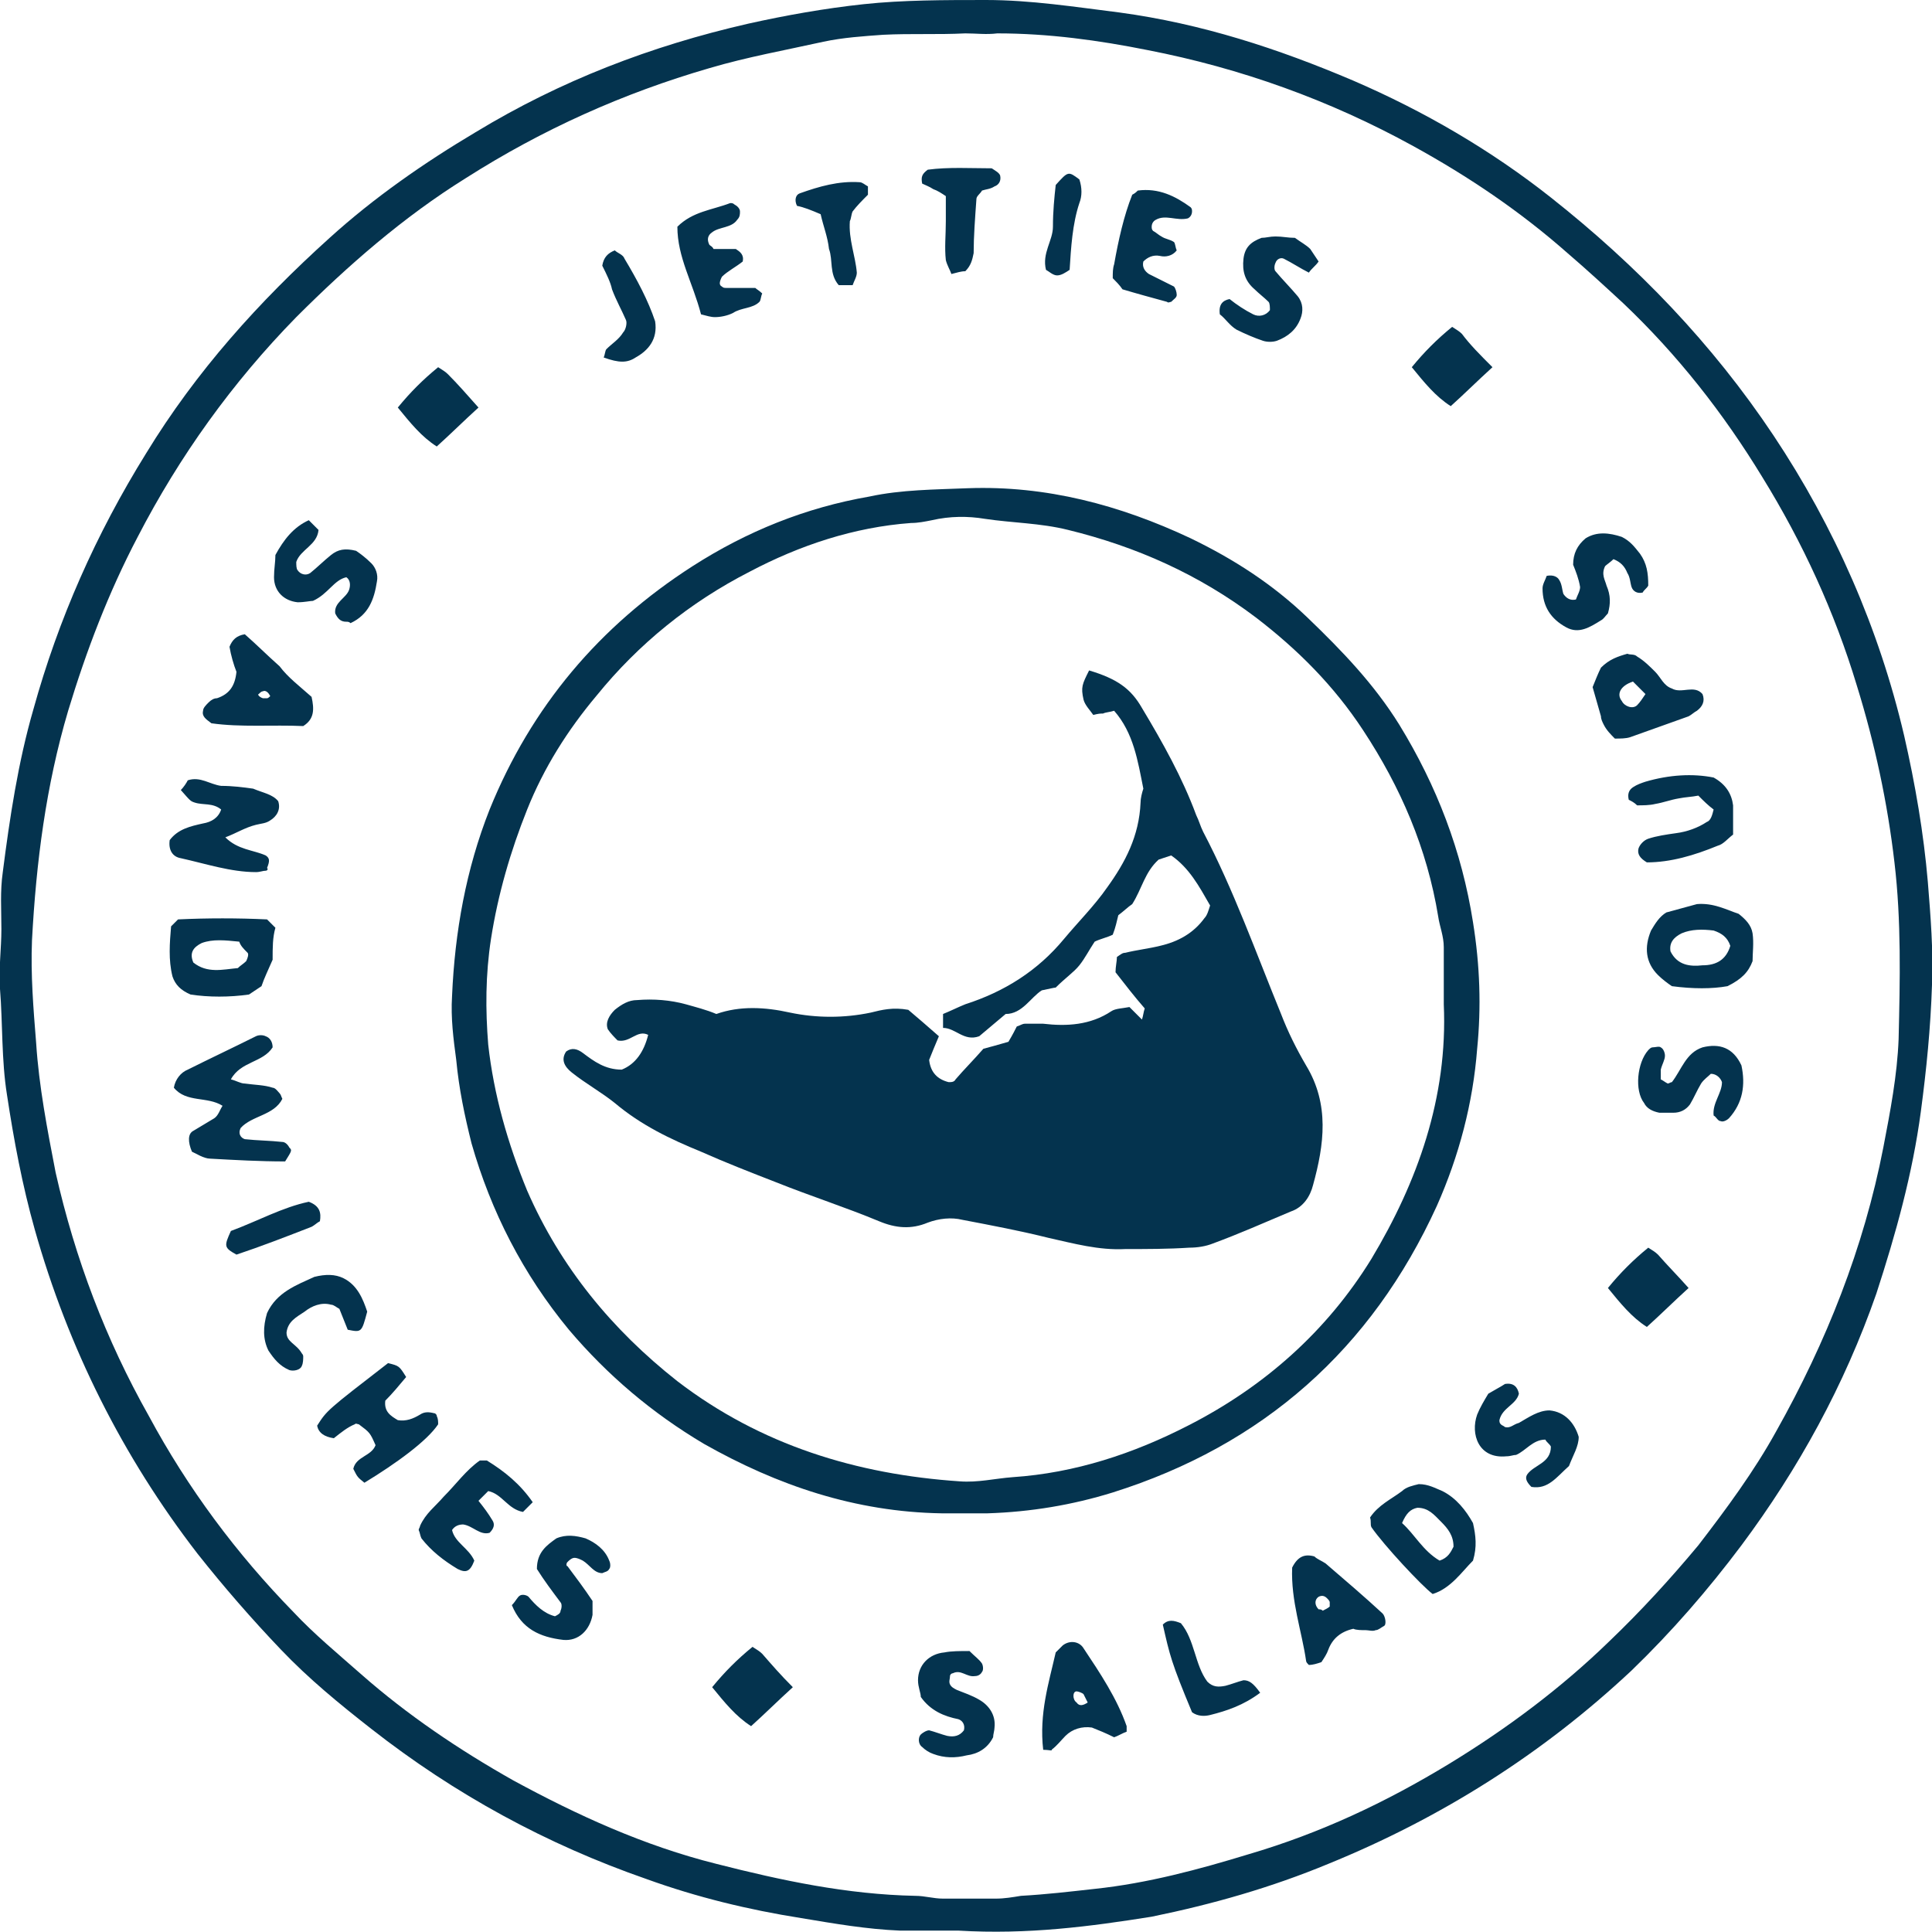 <svg xmlns="http://www.w3.org/2000/svg" width="138.9" height="138.9" viewBox="0 0 138.9 138.9"><g fill-rule="evenodd" clip-rule="evenodd" fill="#04334E"><path d="M68.9 138.8h-4.2c-2.4-.1-4.7-.5-7.1-.9-3.8-.6-7.5-1.5-11.1-2.8-7.2-2.5-13.8-6.1-19.8-10.8-2.3-1.8-4.5-3.6-6.5-5.7-2.1-2.2-4.1-4.5-6-6.9-5.4-7-9.3-14.8-11.7-23.3-.9-3.2-1.5-6.4-2-9.7-.4-2.5-.3-5.1-.5-7.6-.1-1.5.1-2.9.1-4.3s-.1-2.7.1-4.1c.5-3.9 1.1-7.9 2.2-11.7 1.8-6.5 4.5-12.6 8.1-18.4 3.6-5.9 8.1-10.9 13.2-15.5 3.2-2.9 6.8-5.4 10.5-7.6 6.1-3.7 12.6-6.2 19.6-7.8 2.7-.6 5.5-1.1 8.3-1.4 2.8-.3 5.8-.3 8.8-.3 3.2 0 6.4.5 9.6.9 5.9.8 11.4 2.6 16.8 4.9 5.1 2.2 9.9 5 14.2 8.4 6.2 4.9 11.6 10.5 16 17.1 4.4 6.6 7.6 13.9 9.4 21.6.8 3.5 1.4 7 1.7 10.5.2 2.5.4 4.9.3 7.4-.1 3.1-.4 6.1-.8 9.1-.6 4.5-1.8 8.8-3.2 13.1-2.3 6.6-5.6 12.6-9.7 18.1-2.4 3.2-5 6.2-7.9 9-6.4 6-13.7 10.6-21.8 13.9-4.1 1.7-8.3 2.9-12.7 3.8-4.4.7-8.9 1.3-13.9 1zm.5-136.4c0 .1 0 .1 0 0-2 .1-3.9 0-5.9.1-1.4.1-2.9.2-4.3.5-2.7.6-5.5 1.1-8.2 1.9-6.2 1.8-12 4.4-17.5 7.9-4.5 2.8-8.5 6.3-12.2 10-4.6 4.7-8.4 10-11.4 15.8-2.1 4-3.7 8.2-5 12.5C3.3 56.5 2.6 62 2.3 67.6c-.1 2.5.1 4.9.3 7.4.2 3.1.8 6.2 1.4 9.3 1.4 6.2 3.6 12 6.7 17.5 2.8 5.2 6.3 9.9 10.4 14.1 1.5 1.6 3.2 3 4.9 4.5 3.3 2.9 7 5.4 10.9 7.6 4.6 2.5 9.4 4.7 14.6 6 4.7 1.2 9.4 2.2 14.3 2.3.7 0 1.3.2 2 .2h3.8c.6 0 1.2-.1 1.8-.2 1.8-.1 3.5-.3 5.3-.5 3.8-.4 7.5-1.4 11.1-2.5 5.1-1.5 9.8-3.7 14.4-6.5 4.1-2.5 8-5.4 11.5-8.8 2.3-2.2 4.4-4.5 6.4-6.9 2-2.6 4-5.3 5.6-8.2 3.6-6.4 6.3-13.2 7.7-20.4.5-2.6 1-5.2 1.1-7.8.1-4.2.2-8.5-.3-12.7-.5-4.3-1.4-8.5-2.7-12.7-1.6-5.3-3.9-10.3-6.8-15-2.8-4.6-6.1-8.8-10-12.5-1.3-1.2-2.6-2.4-4-3.6-3.4-3-7.1-5.5-11.1-7.7-6-3.3-12.4-5.6-19.1-6.9-3.5-.7-7.1-1.2-10.8-1.2-.8.1-1.5 0-2.3 0z"></path><path d="M69.6 35.1c5.6-.2 10.9 1.2 16 3.6 3.1 1.5 5.9 3.3 8.4 5.7 2.5 2.4 4.8 4.8 6.6 7.7 2.7 4.4 4.5 9.1 5.3 14.2.5 3.1.6 6.1.3 9.1-.3 3.9-1.3 7.7-2.9 11.3C98.6 97 90.8 103.9 80 107.3c-2.9.9-5.9 1.4-9 1.5h-3.3c-6.2-.1-11.8-2-17.1-5-3.7-2.2-6.9-4.9-9.7-8.2-3.3-4-5.6-8.5-7-13.4-.5-2-.9-3.9-1.1-6-.2-1.5-.4-3-.3-4.6.2-4.6 1-9.1 2.7-13.4 3-7.4 7.9-13.2 14.6-17.5 3.9-2.5 8.1-4.2 12.7-5 2.3-.5 4.7-.5 7.1-.6zm34.2 37.1v-4.1c0-.8-.3-1.5-.4-2.2-.8-4.9-2.7-9.3-5.4-13.4-2.1-3.2-4.7-5.8-7.7-8.1-4.1-3.1-8.6-5.1-13.5-6.3-2-.5-4-.5-6-.8-1.2-.2-2.5-.2-3.8.1-.5.1-1 .2-1.5.2-4.1.3-8 1.6-11.6 3.5-4.3 2.2-8 5.2-11 8.9-2.1 2.5-3.8 5.2-5 8.2-1.2 3-2.1 6.1-2.6 9.3-.4 2.6-.4 5.1-.2 7.6.4 3.6 1.4 7.1 2.8 10.5 2.4 5.5 6.1 10 10.8 13.7 6 4.6 12.9 6.7 20.3 7.2 1.3.1 2.5-.2 3.8-.3 4.5-.3 8.7-1.7 12.6-3.7 5.5-2.8 10-6.8 13.2-12 3.3-5.5 5.5-11.6 5.2-18.3z"></path><path d="M72.5 74.9c.3-.5.5-.9.6-1.1.3-.1.4-.2.6-.2H75c1.7.2 3.4.1 4.9-.9.3-.2.8-.2 1.3-.3l.9.9c.1-.3.1-.5.2-.8-.7-.8-1.4-1.7-2.1-2.6 0-.4.1-.8.1-1.1.3-.2.4-.3.6-.3.8-.2 1.7-.3 2.5-.5 1.3-.3 2.4-.9 3.2-2 .2-.2.3-.6.4-.9-.8-1.4-1.5-2.7-2.8-3.6l-.9.3c-1 .9-1.2 2.1-1.9 3.2-.3.2-.6.5-1 .8-.1.4-.2.9-.4 1.4-.4.2-.9.3-1.3.5-.4.6-.7 1.2-1.1 1.7-.4.5-1 .9-1.7 1.6-.1 0-.5.1-1 .2-.8.5-1.4 1.7-2.6 1.7-.6.5-1.3 1.1-1.9 1.6-1.1.4-1.7-.6-2.6-.6v-1c.5-.2 1.1-.5 1.6-.7 2.8-.9 5.2-2.4 7.1-4.7 1-1.2 2.2-2.4 3.1-3.7 1.3-1.8 2.3-3.7 2.4-6.1 0-.3.1-.7.2-1-.4-2-.7-4-2.1-5.6-.3.1-.6.1-.8.2-.2 0-.3 0-.7.1-.2-.3-.6-.7-.7-1.1-.2-.9-.1-1.1.4-2.1 2 .6 3 1.3 3.8 2.7 1.5 2.5 2.9 5 3.9 7.7.2.4.3.8.5 1.2 2.2 4.2 3.8 8.7 5.6 13.1.5 1.3 1.1 2.5 1.8 3.7 1.7 2.8 1.3 5.7.5 8.6-.2.8-.7 1.6-1.6 1.9-1.9.8-3.7 1.6-5.6 2.3-.5.2-1.1.3-1.7.3-1.5.1-3.1.1-4.6.1-1.9.1-3.7-.4-5.5-.8-2-.5-4.1-.9-6.2-1.3-.8-.2-1.7-.1-2.5.2-1.2.5-2.3.4-3.5-.1-2.4-1-4.9-1.8-7.4-2.8-1.8-.7-3.6-1.4-5.4-2.2-2.2-.9-4.3-1.9-6.2-3.5-1-.8-2.1-1.4-3.1-2.2-.5-.4-.8-.9-.4-1.5.4-.3.8-.2 1.2.1.8.6 1.6 1.2 2.8 1.2 1-.4 1.6-1.3 1.9-2.5-.8-.4-1.3.6-2.2.4-.2-.2-.5-.5-.7-.8-.2-.5.1-1 .5-1.4.5-.4 1-.7 1.6-.7 1.2-.1 2.4 0 3.5.3.7.2 1.5.4 2.2.7 1.7-.6 3.5-.5 5.3-.1 1.9.4 3.9.4 5.8 0 .8-.2 1.6-.4 2.7-.2.6.5 1.4 1.2 2.2 1.9-.3.7-.5 1.2-.7 1.7.1.9.6 1.4 1.4 1.6.2 0 .4 0 .5-.2.6-.7 1.3-1.4 2-2.2.4-.1 1.1-.3 1.8-.5z"></path></g><path fill-rule="evenodd" clip-rule="evenodd" fill="#04334E" d="M34.4 29.3c-1.1 1-2 1.9-3 2.8-1.1-.7-1.9-1.7-2.8-2.8.9-1.1 1.8-2 2.9-2.9.3.2.5.3.7.5.7.7 1.4 1.5 2.2 2.4zM57 121.3c-1.1 1-2 1.9-3 2.8-1.1-.7-1.9-1.7-2.8-2.8.9-1.1 1.8-2 2.9-2.9.3.2.5.3.7.5.7.8 1.3 1.5 2.2 2.4zM107.3 26.4c-1.1 1-2 1.9-3 2.8-1.1-.7-1.9-1.7-2.8-2.8.9-1.1 1.8-2 2.9-2.9.3.2.5.3.7.5.6.8 1.3 1.5 2.2 2.4zM121.4 92.6c-1.1 1-2 1.9-3 2.8-1.1-.7-1.9-1.7-2.8-2.8.9-1.1 1.8-2 2.9-2.9.3.2.5.3.7.5.7.8 1.4 1.5 2.2 2.4z"></path><path fill="#04334E" d="M16 79.5c-1.1-.7-2.6-.2-3.5-1.3.1-.6.5-1.1 1-1.3 1.6-.8 3.3-1.6 4.9-2.4.2-.1.5-.1.7 0 .3.1.5.4.5.8-.7 1.1-2.3 1-3 2.3.4.1.7.3 1 .3.7.1 1.4.1 2 .3.2 0 .4.3.5.4.1.1.1.2.2.4-.6 1.2-2.2 1.2-3 2.1-.2.4 0 .7.3.8.9.1 1.8.1 2.7.2.2 0 .4.2.5.4.2.2.2.2-.3 1-1.8 0-3.6-.1-5.4-.2-.2 0-.5-.1-.7-.2l-.6-.3c-.3-.7-.3-1.3.1-1.5l1.5-.9c.3-.2.4-.6.6-.9zM19.1 62.6c-.2 0-.4.1-.7.1-1.8 0-3.6-.6-5.4-1-.6-.1-.9-.6-.8-1.3.6-.8 1.5-1 2.4-1.2.6-.1 1.1-.4 1.3-1-.6-.5-1.3-.3-1.9-.5-.3-.1-.3-.1-1-.9.2-.2.4-.5.5-.7.9-.3 1.6.3 2.4.4.8 0 1.6.1 2.3.2.7.3 1.4.4 1.8.9.2.6-.1 1.1-.6 1.4-.3.2-.6.2-1 .3-.8.2-1.4.6-2.2.9.9.9 2 .9 2.9 1.3.3.2.3.4.1.9.1.1 0 .2-.1.2zM105.9 109.5c.2.9.3 1.7 0 2.7-.8.8-1.6 2-2.9 2.4-.8-.6-3.5-3.5-4.4-4.8-.1-.2 0-.4-.1-.7.6-.9 1.5-1.3 2.3-1.9.3-.3.8-.4 1.2-.5.7 0 1.2.3 1.7.5 1 .5 1.7 1.4 2.2 2.3zm-1.4 1.7c0-.8-.4-1.3-.9-1.8s-.9-1-1.7-1c-.5.1-.8.4-1.1 1.1.9.8 1.5 2 2.7 2.7.6-.2.8-.6 1-1zM24 103.4c-.7-.1-1.1-.4-1.2-.9.7-1.1.7-1.1 5.1-4.5.8.2.8.2 1.3 1-.5.6-1 1.2-1.5 1.7-.1.8.4 1.1.9 1.4.6.1 1.1-.1 1.6-.4.3-.2.6-.2 1-.1.1 0 .2.1.2.2.1.2.1.4.1.6-.8 1.2-3 2.8-5.3 4.2-.5-.4-.5-.4-.8-1 .2-.9 1.3-.9 1.6-1.7-.4-.9-.4-.9-1.2-1.5-.1 0-.2-.1-.3 0-.5.2-1 .6-1.5 1zM19.6 69c-.3.7-.6 1.3-.8 1.9l-.9.6c-1.4.2-2.9.2-4.2 0-.7-.3-1.1-.7-1.3-1.3-.3-1.2-.2-2.4-.1-3.6l.5-.5c2.1-.1 4.3-.1 6.4 0l.6.6c-.2.7-.2 1.4-.2 2.3zm-2.4-1.3c-1-.1-1.9-.2-2.7.1-.6.3-.9.7-.6 1.4 1 .8 2.1.5 3.2.4.2-.2.4-.3.6-.5.1-.2.2-.5.1-.6-.3-.3-.5-.5-.6-.8zM22.4 50.1c.2.9.2 1.6-.6 2.1-2.2-.1-4.5.1-6.6-.2-.4-.3-.7-.5-.6-.9 0-.2.2-.4.4-.6.2-.2.4-.3.6-.3.9-.3 1.3-.9 1.4-1.9-.2-.5-.4-1.2-.5-1.8.2-.5.5-.8 1.1-.9.8.7 1.6 1.5 2.5 2.3.6.8 1.4 1.4 2.3 2.2zm-3.5.1h.3c.1 0 .3-.2.2-.2-.1-.2-.3-.4-.5-.3-.1 0-.2.1-.3.2-.1 0 0 .2.3.3zM24.9 44.7c-.4 0-.6-.2-.8-.6-.1-.8.8-1.1 1-1.7.1-.3.1-.7-.2-.9-.9.2-1.3 1.2-2.4 1.7-.2 0-.6.1-1.1.1-1-.1-1.7-.8-1.7-1.8 0-.6.1-1.1.1-1.6.6-1.1 1.3-2 2.4-2.5l.7.7c-.1 1.1-1.3 1.4-1.6 2.3 0 .2 0 .5.1.6.2.3.6.4.9.2.5-.4 1-.9 1.5-1.3s1-.5 1.8-.3c.3.2.7.5 1.1.9.3.3.5.8.4 1.3-.2 1.3-.6 2.4-1.9 3-.1-.1-.2-.1-.3-.1zM92.9 112.7c.4-.8.9-1 1.6-.8.2.2.5.3.8.5 1.4 1.2 2.8 2.4 4.1 3.6.2.2.3.8.1.9-.2.1-.4.3-.6.3-.2.1-.5 0-.7 0-.3 0-.7 0-.9-.1-.9.2-1.5.7-1.8 1.5-.1.3-.3.6-.5.9-.3.1-.6.2-.9.2-.1-.1-.2-.2-.2-.3-.3-2.1-1.1-4.3-1-6.7zm2.2 3.1c.2-.1.4-.2.5-.3v-.3c0-.1-.1-.2-.2-.3-.2-.2-.4-.2-.6-.1-.3.2-.3.6 0 .9.1 0 .2 0 .3.1zM119.8 65.6c.7-.2 1.5-.4 2.2-.6 1.2-.1 2.1.4 3 .7.5.4.9.8 1 1.4.1.7 0 1.4 0 2-.3.8-.8 1.3-1.8 1.8-1.1.2-2.5.2-4 0-.3-.2-.7-.5-1-.8-.9-.9-1-2-.5-3.2.3-.5.6-1 1.1-1.3zm4.6 2.4c-.2-.6-.6-.9-1.2-1.1-.8-.1-1.6-.1-2.3.2-.6.3-.9.7-.8 1.3.5 1 1.4 1.1 2.3 1 1 0 1.7-.4 2-1.4zM35.1 107.2l-.7.7c.4.5.7.9 1 1.4.2.3.1.6-.2.9-.7.2-1.2-.5-1.9-.6-.3 0-.6.1-.8.4.2.9 1.2 1.3 1.6 2.2-.3.8-.6.9-1.2.6-1-.6-1.9-1.3-2.6-2.2-.1-.2-.1-.4-.2-.6 0-.1.1-.2.1-.3.4-.9 1.1-1.4 1.7-2.1.9-.9 1.6-1.9 2.6-2.6h.5c1.3.8 2.4 1.7 3.3 3l-.7.7c-1.1-.2-1.5-1.3-2.5-1.5zM75 125.8c-.3-2.6.4-4.8.9-7l.5-.5c.5-.4 1.2-.3 1.5.2 1.2 1.8 2.4 3.6 3.1 5.6v.4c-.3.1-.6.3-.9.4-.6-.3-1.1-.5-1.6-.7-.7-.1-1.4.1-1.9.6-.3.3-.6.7-1 1 .1.1-.2 0-.6 0zm3.2-3.4l-.3-.6c-.1-.1-.4-.2-.5-.2-.3 0-.3.6 0 .8.2.3.5.2.8 0zM114.5 49.4c.2-.5.4-1 .6-1.4.6-.6 1.2-.8 1.9-1 .2.1.5 0 .7.2.5.3.9.7 1.3 1.1.4.4.6 1 1.2 1.2.7.4 1.6-.3 2.2.4.2.5 0 .9-.4 1.2-.2.1-.4.3-.6.4l-4.2 1.5c-.3.1-.7.1-1.1.1-.3-.3-.6-.6-.8-1-.1-.2-.2-.4-.2-.6l-.6-2.1zm2.9-.4c-.9.3-1.2.9-.8 1.4.2.4.8.6 1.1.3.2-.2.4-.5.6-.8l-.9-.9zM69.7 118.7c.4.4.7.6.9.9.1.2.1.5 0 .6-.1.2-.3.3-.5.3-.6.1-1-.5-1.6-.2-.1 0-.2.1-.2.2 0 .2-.1.4 0 .6.1.2.3.3.5.4.5.2 1.1.4 1.6.7.7.4 1.2 1.1 1.1 2 0 .2-.1.5-.1.7-.4.8-1.1 1.2-1.9 1.3-.8.2-1.6.2-2.4-.1-.3-.1-.6-.3-.8-.5-.3-.2-.3-.7-.1-.9.1-.1.4-.3.6-.3.4.1.9.3 1.3.4.5.1.9 0 1.2-.4.1-.4-.1-.7-.4-.8-1-.2-2-.6-2.7-1.6 0-.3-.2-.7-.2-1.2 0-1.1.8-1.9 1.9-2 .5-.1 1.1-.1 1.8-.1zM112.8 105.4c-.9.8-1.5 1.7-2.7 1.5-.3-.3-.5-.6-.3-.9.5-.7 1.7-.8 1.7-2-.1-.2-.3-.3-.4-.5-.9 0-1.4.8-2.1 1.1-.2 0-.4.1-.7.1-2 .2-2.6-1.6-2.1-3 .2-.5.5-1 .8-1.5.5-.3.9-.5 1.2-.7.6-.1.9.2 1 .7-.2.8-1.2 1-1.4 1.9 0 .1 0 .2.1.3.1.1.2.1.3.2.4.1.6-.2 1-.3.7-.4 1.4-.9 2.2-.9 1.1.1 1.8.9 2.1 1.9 0 .7-.4 1.3-.7 2.1zM94.8 18.8c-.2.3-.5.5-.7.8-.6-.3-1.2-.7-1.8-1-.2-.1-.5 0-.6.3-.1.2-.1.5 0 .6.5.6 1.1 1.2 1.6 1.8.4.5.4 1.1.2 1.6-.3.8-.9 1.3-1.7 1.6-.3.1-.7.1-1 0-.6-.2-1.3-.5-1.9-.8-.5-.3-.8-.8-1.2-1.1-.1-.7.2-1 .7-1.1.5.4 1.1.8 1.7 1.1.4.2.9.1 1.2-.3 0-.2 0-.5-.1-.6-.3-.3-.7-.6-1-.9-.7-.6-.9-1.3-.8-2.2.1-.8.5-1.2 1.3-1.5.3 0 .6-.1 1-.1.5 0 .9.1 1.4.1.4.3.8.5 1.1.8l.6.9zM116 40.2c-.2.2-.5.4-.6.5-.3.6 0 1 .1 1.4.3.7.3 1.3.1 2-.2.2-.3.4-.5.5-.8.5-1.6 1-2.5.5-1.1-.6-1.7-1.5-1.7-2.8 0-.3.2-.6.3-.9.5-.1.8.1.9.3.2.3.2.7.3 1 .2.3.5.5.9.4.1-.3.3-.6.3-.9-.1-.6-.3-1.1-.5-1.6 0-.8.3-1.4.9-1.9.8-.5 1.7-.4 2.6-.1.6.3.9.7 1.3 1.2.5.7.6 1.4.6 2.3-.1.2-.3.3-.4.5-.4.1-.7-.1-.8-.4-.1-.3-.1-.7-.3-1-.2-.5-.5-.8-1-1zM123.2 58.2c-.4-.3-.7-.6-1.1-1-.5.1-.9.1-1.4.2-.6.1-1.1.3-1.7.4-.4.1-.9.1-1.3.1-.2-.2-.4-.3-.6-.4-.1-.4 0-.7.3-.9.3-.2.6-.3.9-.4 1.7-.5 3.4-.6 4.9-.3.9.5 1.3 1.2 1.4 2V60c-.4.3-.7.7-1.1.8-1.7.7-3.4 1.2-5.1 1.2-.5-.3-.7-.6-.6-1 .1-.3.4-.6.7-.7.6-.2 1.3-.3 2-.4.8-.1 1.6-.4 2.2-.8.3-.1.4-.5.5-.9zM123.8 77.8c-.1-.3-.4-.6-.8-.6-.2.2-.5.4-.7.7-.3.5-.5 1-.8 1.5-.3.4-.7.6-1.2.6h-1c-.5-.1-.9-.3-1.1-.7-.7-.9-.5-2.9.3-3.8.1-.1.2-.2.3-.2.2 0 .5-.1.6 0 .2.1.3.4.3.6 0 .3-.2.6-.3 1v.7c.2.1.3.2.5.3.1 0 .2-.1.3-.1.7-.9 1-2.1 2.2-2.5 1.2-.3 2.2 0 2.8 1.3.3 1.4.1 2.7-.9 3.8-.1.1-.4.3-.6.2-.2 0-.3-.3-.5-.4-.1-.9.6-1.6.6-2.4zM81.4 14c.2-.1.3-.2.4-.3 1.5-.2 2.7.4 3.8 1.2.1.1.1.2.1.3 0 .2-.1.4-.3.5-.8.2-1.6-.3-2.3.1-.2.1-.3.3-.3.5 0 .1 0 .2.1.3.2.1.4.3.6.4.3.2.6.2.9.4.1.1.1.4.2.6-.3.4-.8.5-1.2.4-.5-.1-.9.1-1.2.4-.1.4.1.7.4.9l1.8.9c.1.1.2.4.2.6 0 .2-.2.3-.4.5-.1 0-.2.1-.3 0-1.1-.3-2.2-.6-3.2-.9-.2-.3-.5-.6-.7-.8 0-.4 0-.7.1-1 .3-1.7.7-3.5 1.3-5zM48.7 16.3c1.1-1.1 2.5-1.2 3.8-1.7.1 0 .2 0 .3.1.2.1.4.3.4.5s0 .4-.2.6c-.4.6-1.3.5-1.8.9-.3.2-.4.5-.2.9.1.1.2.1.3.3h1.6c.3.2.6.4.5.9-.5.4-1.1.7-1.5 1.1-.2.4-.2.6 0 .7.1.1.2.1.3.1h2.1c.1.1.3.2.5.4-.1.2-.1.5-.2.6-.5.5-1.3.4-1.9.8-.4.2-.9.3-1.3.3-.3 0-.6-.1-1-.2-.6-2.3-1.7-4.1-1.7-6.3zM36.8 115.4c.3-.3.4-.6.6-.7.2-.1.5 0 .6.1.5.6 1.1 1.2 1.9 1.4.2-.1.4-.2.4-.4.1-.2.1-.5 0-.6-.6-.8-1.2-1.6-1.7-2.4 0-1.2.7-1.7 1.4-2.2.7-.3 1.4-.2 2.1 0 .7.3 1.4.8 1.7 1.6.1.2.1.5 0 .6-.1.2-.3.2-.5.3-.6 0-.9-.6-1.4-.9-.2-.1-.4-.2-.6-.2-.2 0-.4.2-.5.3-.1.1-.1.3 0 .3.6.8 1.2 1.6 1.8 2.5v1c-.2 1.1-1 1.9-2.1 1.8-1.7-.2-3-.8-3.7-2.5zM22.6 91.8c.8-.2 1.5-.2 2.1.1 1 .5 1.4 1.5 1.7 2.4-.4 1.5-.4 1.5-1.4 1.3l-.6-1.5c-.2-.1-.4-.3-.6-.3-.7-.2-1.4.1-1.9.5-.6.4-1.2.7-1.3 1.5 0 .7.7.8 1.1 1.5 0 0 .1.1.1.2 0 .2 0 .5-.1.7-.1.3-.6.4-.9.3-.7-.3-1.1-.8-1.5-1.4-.4-.8-.4-1.7-.1-2.7.7-1.5 2.1-2 3.4-2.6zM69.4 19.5c-.3 0-.6.1-1 .2-.1-.3-.3-.6-.4-1-.1-.9 0-1.8 0-2.8v-1.8c-.3-.2-.6-.4-.9-.5-.3-.2-.6-.3-.8-.4-.1-.5 0-.7.4-1 1.5-.2 3.1-.1 4.6-.1.3.2.5.3.6.5.1.4-.1.7-.4.8-.3.2-.6.2-.9.3-.1.2-.4.4-.4.6-.1 1.4-.2 2.7-.2 3.9-.1.5-.2.9-.6 1.3zM59 15.4c-.7-.3-1.2-.5-1.7-.6-.2-.4-.1-.8.2-.9 1.4-.5 2.8-.9 4.3-.8.2 0 .4.2.6.3v.6c-.4.4-.8.8-1.1 1.2-.1.2-.1.5-.2.7-.1 1.3.4 2.5.5 3.7 0 .3-.2.6-.3.9h-1c-.7-.8-.4-1.8-.7-2.6-.1-.9-.4-1.6-.6-2.5zM90.6 121.7c-1.2.9-2.4 1.3-3.6 1.6-.4.1-.9.1-1.3-.2-1.5-3.6-1.6-4.1-2.1-6.3.4-.4.8-.3 1.3-.1 1 1.2 1 3 1.9 4.2.4.4.8.4 1.3.3.4-.1.9-.3 1.3-.4.4 0 .7.2 1.2.9zM43.3 19.1c.1-.6.4-.9.9-1.1.2.2.6.3.7.6.9 1.5 1.7 3 2.2 4.5.2 1.3-.5 2.1-1.4 2.6-.6.4-1.2.4-2.3 0 .1-.2.1-.5.2-.6.4-.4.9-.7 1.2-1.2.2-.2.3-.7.2-.9-.3-.7-.7-1.4-1-2.2-.1-.5-.4-1.1-.7-1.7zM75.9 13.3c.9-1 .9-1 1.7-.4.2.6.2 1.2 0 1.7-.5 1.5-.6 3.2-.7 4.8-.3.2-.6.4-.9.4-.3 0-.6-.3-.8-.4-.3-1.2.5-2.1.5-3.1 0-1.1.1-2.1.2-3zM23 87.8c-.2.1-.4.3-.6.4-1.8.7-3.6 1.4-5.4 2-.9-.5-.9-.6-.4-1.7 1.9-.7 3.7-1.7 5.6-2.1.8.3.9.8.8 1.4z"></path></svg>